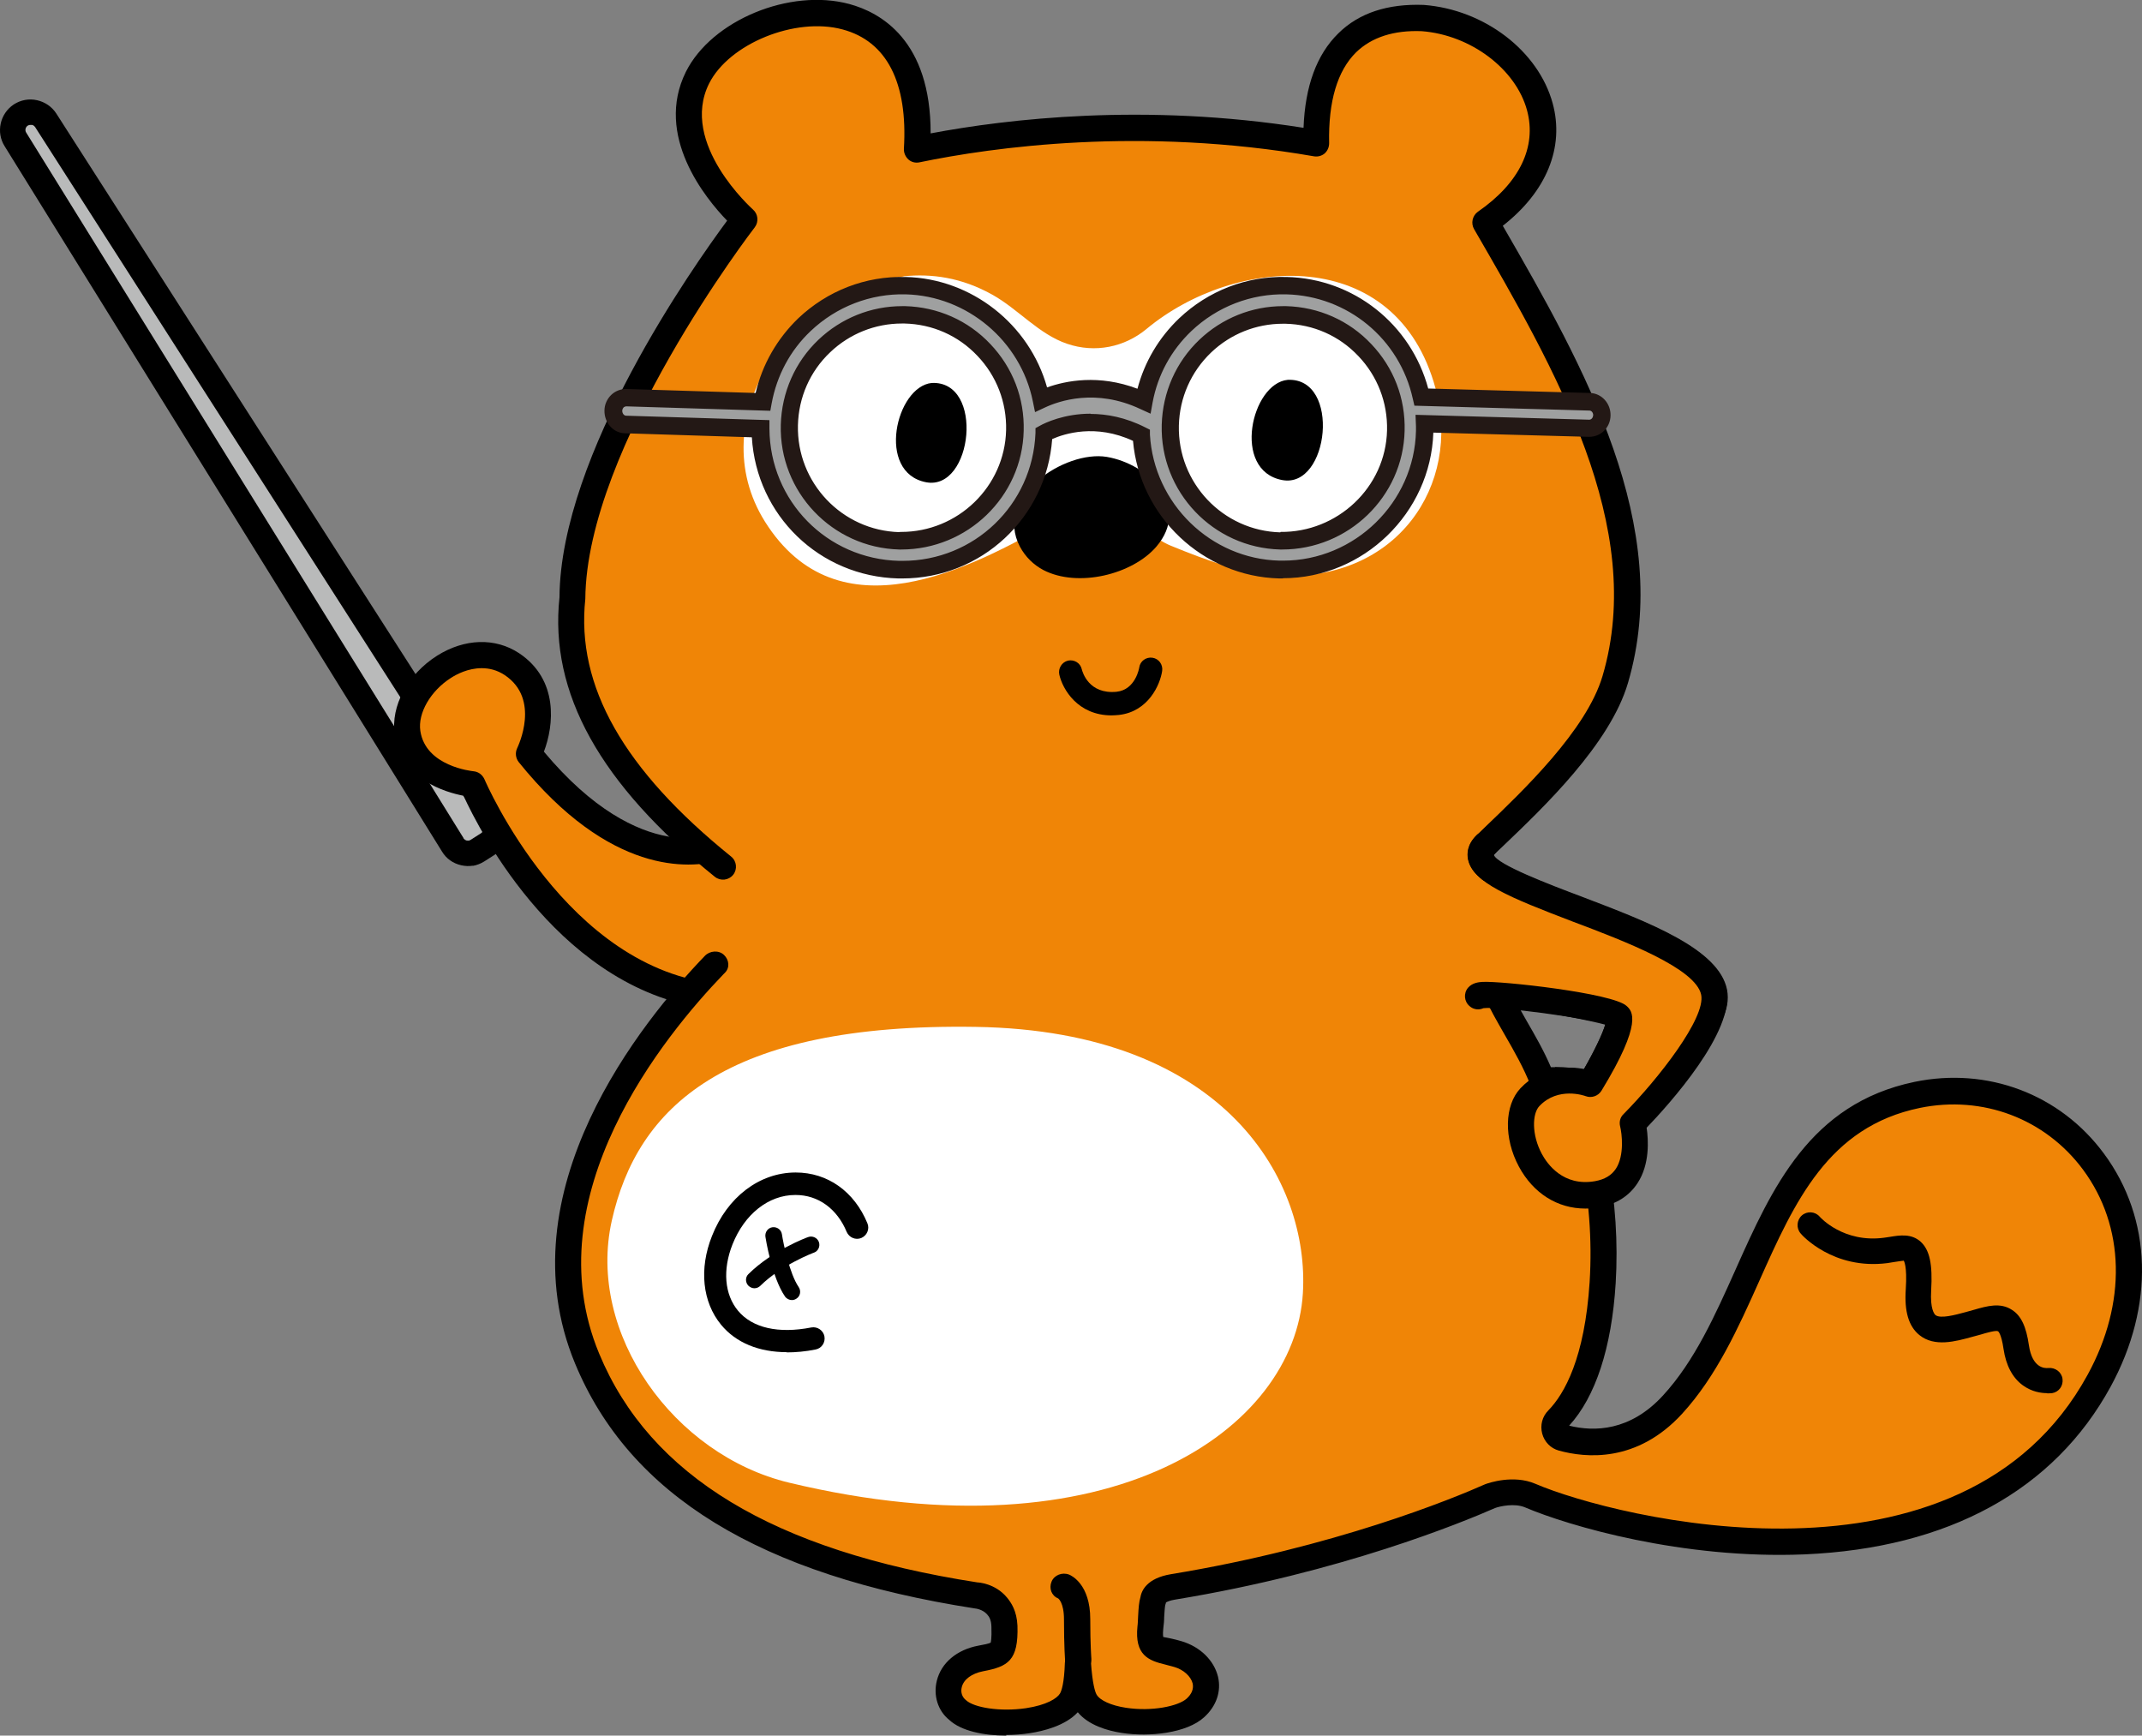 <?xml version="1.0" encoding="UTF-8"?>
<svg id="_レイヤー_2" data-name="レイヤー 2" xmlns="http://www.w3.org/2000/svg" viewBox="0 0 96.21 77.95">
  <rect x="0" y="0" width="96.21" height="77.95" fill="#808080" stroke="none"/>
  <defs>
    <style>
      .cls-1 {
        fill: #f08506;
      }

      .cls-2, .cls-3 {
        fill: #fff;
      }

      .cls-3, .cls-4, .cls-5 {
        fill-rule: evenodd;
      }

      .cls-6 {
        fill: #231815;
      }

      .cls-7 {
        fill: #9fa0a0;
      }

      .cls-5 {
        fill: #b9baba;
      }
    </style>
  </defs>
  <g id="_レイヤー_1-2" data-name="レイヤー 1">
    <g>
      <path class="cls-5" d="M20.33,37.95L.69,6.27c-.23-.37-.12-.86.24-1.1.38-.25.88-.14,1.12.24l20.11,31.38c.24.38.13.88-.25,1.12l-.47.3c-.38.24-.88.13-1.12-.26"/>
      <path d="M21.24,38.88c-.17.03-.35.02-.53-.02-.36-.08-.67-.3-.86-.62L.21,6.57C-.19,5.94,0,5.1.62,4.69c.31-.2.68-.27,1.04-.19.36.08.67.29.87.6l20.11,31.38c.2.31.27.68.19,1.04-.08.36-.3.67-.61.87l-.47.3c-.16.1-.34.17-.52.2M20.81,37.64c.05.07.11.1.15.11.04,0,.11.02.18-.03l.47-.3c.07-.05.1-.11.1-.15,0-.04.01-.11-.03-.18L1.58,5.71c-.05-.07-.11-.1-.15-.1-.04,0-.11-.01-.18.03-.11.07-.14.22-.07.32l19.64,31.68Z"/>
      <path class="cls-1" d="M32.63,37.91s-3.98,2.01-8.89-4.05c0,0,1.32-2.64-.76-4.03-2.07-1.38-4.99,1-4.69,3.08.31,2.08,2.92,2.31,2.92,2.31,0,0,3.73,8.9,11.04,9.55l2.23,1.97,1-2.24-2.86-6.58Z"/>
      <path d="M34.49,47.32c-.14,0-.28-.05-.39-.15l-2.08-1.84c-6.76-.73-10.46-7.97-11.2-9.59-.82-.16-2.8-.73-3.09-2.75-.19-1.28.58-2.7,1.9-3.54,1.24-.78,2.62-.82,3.69-.11,1.78,1.19,1.56,3.24,1.11,4.42,4.4,5.26,7.8,3.69,7.95,3.62.14-.07.31-.08.46-.02.15.05.27.17.34.31l2.86,6.58c.07.15.07.32,0,.47l-1,2.24c-.08.17-.23.3-.41.33-.04,0-.08.01-.12.01M21.63,30.01c-.6,0-1.12.27-1.38.44-.91.58-1.49,1.58-1.37,2.38.24,1.59,2.31,1.8,2.39,1.81.22.02.4.16.49.36.04.09,3.68,8.58,10.56,9.19.12.01.24.06.34.14l1.63,1.44.57-1.28-2.54-5.84c-1.36.37-4.92.66-9.02-4.42-.14-.18-.17-.42-.07-.63.04-.09,1.06-2.2-.56-3.28-.35-.23-.7-.31-1.03-.31"/>
      <path class="cls-1" d="M32.14,43.28c-1.18,1.23-9.23,9.39-5.77,17.73,3.16,7.63,11.81,9.77,17.44,10.64,0,0,.59.02.98.48.16.19.31.45.33.9.04,1.24-.18,1.29-1.06,1.45-1.54.29-1.81,1.69-1.03,2.33.9.86,4.42.73,5.1-.47.19-.33.27-.93.29-1.64.05.75.15,1.38.33,1.7.69,1.21,3.99,1.22,4.96.33.96-.88.34-2.08-.79-2.41-.91-.27-1.35-.14-1.24-1.2.04-.46.04-1.02.12-1.22,0,0-.05-.45.9-.6,6.81-1.12,12.08-3.12,14.25-4.08,0,0,.98-.36,1.78-.02,4.46,1.91,19.84,5.32,25.56-5.16,4-7.33-1.64-14.19-8.18-12.83-6.94,1.44-6.91,9.48-10.99,13.92-1.8,1.96-3.81,1.8-4.93,1.48-.37-.1-.49-.56-.22-.84.69-.7,1.77-2.33,2.02-6.13.13-2.01-.05-4.03-.46-5.95.07,0,.15,0,.22-.02,2.3-.4,1.6-3.18,1.6-3.18,0,0,4.01-2.08,3.65-3.9-.6-3-12.21-4.68-10.25-6.64,1.72-1.65,4.99-4.62,5.81-7.41,2-6.77-1.83-13.63-5.82-20.53,5.2-3.6,1.66-8.83-2.81-9.17-2.86-.12-4.88,1.49-4.79,5.62-6.57-1.14-12.98-.75-17.94.28C41.72-1.78,33.09-.02,31.33,3.49c-1.56,3.13,2.11,6.36,2.11,6.36,0,0-7.68,9.93-7.73,17.04-.55,5.17,3.29,9.23,6.77,12.04M69.29,48.56c-.55-1.44-1.6-2.91-2.05-3.97,1.74.19,5.16.8,5.42,1.04.41.38-1.23,3.08-1.23,3.08,0,0-1.35-.3-2.13-.14"/>
      <path d="M45.2,77.95c-1,0-2.03-.2-2.57-.71-.5-.4-.72-1.09-.55-1.76.2-.8.9-1.39,1.87-1.57.22-.04.49-.09.55-.14,0-.01.05-.15.03-.72-.01-.3-.1-.44-.19-.54-.21-.24-.54-.27-.55-.27-9.66-1.5-15.51-5.09-17.96-11-3.21-7.74,3.01-15.38,5.83-18.31.22-.23.62-.27.86-.04.23.22.27.57.04.8,0,0-.06.06-.06.06-2.66,2.76-8.54,9.94-5.59,17.04,2.28,5.5,7.84,8.86,16.99,10.28.04,0,.8.04,1.33.68.19.23.44.6.47,1.26.05,1.58-.43,1.84-1.54,2.05-.51.1-.87.36-.96.71-.06.23.01.45.19.59.35.33,1.52.53,2.69.36.93-.14,1.4-.44,1.53-.66.07-.12.19-.46.22-1.38.01-.31.26-.56.58-.57h.01c.31,0,.56.24.58.54.07,1,.19,1.34.25,1.45.15.27.66.5,1.32.6,1.17.18,2.35-.07,2.73-.41.23-.21.32-.44.27-.68-.08-.32-.41-.62-.82-.74-.15-.04-.29-.08-.41-.11-.76-.18-1.38-.43-1.25-1.71.02-.15.02-.31.03-.47.02-.38.04-.63.1-.83.05-.31.29-.87,1.38-1.05,7.31-1.2,12.65-3.39,14.11-4.04.16-.06,1.27-.44,2.25-.02,3.56,1.53,19.16,5.45,24.81-4.9,1.76-3.22,1.68-6.66-.21-9.21-1.7-2.29-4.51-3.35-7.33-2.77-4.11.85-5.62,4.21-7.21,7.77-.94,2.1-1.92,4.28-3.47,5.97-2.03,2.21-4.33,1.98-5.53,1.65-.37-.1-.65-.39-.75-.76-.1-.38,0-.77.28-1.05.72-.74,1.63-2.35,1.85-5.76.12-1.9-.03-3.85-.45-5.78-.04-.16,0-.33.1-.47.1-.13.25-.22.41-.24h.11c.51-.09.82-.27,1.02-.58.39-.6.27-1.58.19-1.9-.06-.26.06-.54.3-.66,1.5-.78,3.53-2.31,3.34-3.27-.24-1.19-3.43-2.41-5.77-3.29-2.85-1.09-4.48-1.75-4.7-2.78-.06-.27-.04-.68.37-1.09l.38-.37c1.7-1.63,4.56-4.35,5.28-6.79,1.98-6.7-2.14-13.8-5.77-20.07-.15-.26-.08-.6.17-.78,1.87-1.29,2.65-2.91,2.21-4.55-.5-1.86-2.53-3.39-4.73-3.56-1.25-.05-2.25.27-2.95.95-.84.83-1.25,2.2-1.21,4.08,0,.18-.07.34-.2.46-.13.11-.31.16-.48.13-7.77-1.35-14.44-.41-17.72.27-.18.04-.37-.01-.5-.13s-.21-.3-.2-.48c.18-2.97-.77-4.83-2.76-5.36-2.12-.57-5.09.64-5.99,2.43-1.35,2.7,1.94,5.63,1.97,5.66.23.2.27.55.08.8-.08.1-7.56,9.85-7.61,16.69-.42,3.92,1.73,7.68,6.55,11.57.25.2.29.57.09.82-.2.25-.57.29-.82.09-5.16-4.16-7.44-8.27-6.98-12.55.04-6.43,6.05-14.92,7.53-16.92-.97-1-3.28-3.82-1.85-6.69,1.16-2.31,4.66-3.76,7.34-3.04,1.4.38,3.66,1.63,3.65,5.81,3.45-.65,9.61-1.38,16.75-.25.07-1.87.59-3.29,1.56-4.24.93-.92,2.22-1.34,3.84-1.28,2.73.21,5.15,2.07,5.79,4.42.54,1.98-.28,3.97-2.24,5.5,3.68,6.36,7.69,13.52,5.62,20.54-.81,2.75-3.81,5.6-5.6,7.31l-.37.35s-.05.06-.05.06c.16.43,2.45,1.31,3.97,1.88,3.02,1.15,6.13,2.34,6.5,4.16.38,1.89-2.4,3.67-3.57,4.33.07.57.09,1.57-.43,2.36-.31.49-.77.82-1.36.99.35,1.84.47,3.7.36,5.51-.18,2.91-.91,5.11-2.09,6.4,1.13.28,2.74.25,4.21-1.35,1.43-1.55,2.36-3.64,3.26-5.65,1.64-3.67,3.34-7.46,8.04-8.44,3.28-.68,6.54.55,8.51,3.22,2.17,2.93,2.28,6.84.3,10.47-2.54,4.65-7.29,7.25-13.74,7.53-5.49.23-10.61-1.28-12.56-2.11-.47-.2-1.14-.05-1.35.03-1.46.64-6.91,2.89-14.36,4.11-.25.04-.37.1-.42.13,0,.04-.02.07-.03.11-.02.07-.04.36-.05.55,0,.17-.02.35-.04.51-.03.29,0,.38,0,.38.01,0,.2.04.35.07.14.03.3.07.47.12.84.25,1.46.86,1.64,1.6.15.65-.07,1.31-.62,1.81-.78.72-2.46.9-3.7.71-.66-.1-1.5-.35-1.98-.93-.56.61-1.56.85-2.15.94-.33.05-.7.08-1.07.08M52.38,71.82h0s0,0,0,0ZM71.43,49.28s-.08,0-.13-.01c-.34-.07-1.35-.24-1.89-.14-.28.06-.56-.1-.66-.37-.3-.78-.75-1.57-1.19-2.33-.33-.58-.65-1.13-.86-1.62-.08-.19-.06-.41.07-.58.12-.17.33-.25.54-.23.05,0,5.18.65,5.76,1.19.25.23.76.71-1.13,3.81-.11.18-.3.28-.5.28M69.85,47.92c.47,0,.95.06,1.28.12.46-.8.85-1.61.97-2.02-.66-.18-2.35-.51-3.84-.72.1.18.2.36.31.55.37.64.78,1.35,1.09,2.08.06,0,.12,0,.18,0"/>
      <path d="M49.93,32.13c-1.52,0-2.2-1.17-2.35-1.83-.06-.28.11-.56.39-.63.28-.06.56.11.62.39.03.12.31,1.13,1.56,1.01.86-.09,1.02-1.08,1.02-1.09.04-.29.31-.48.59-.44.29.04.48.31.44.59-.09.62-.62,1.83-1.94,1.98-.12.01-.23.02-.34.02"/>
      <path class="cls-3" d="M40.58,12.41c1.26-.13,2.61.05,4,.83,1.16.65,2.08,1.77,3.35,2.2,1.26.43,2.58.15,3.56-.66,3.98-3.31,11.23-3.84,12.99,2.67,1.18,4.37-1.77,8.66-7,8.4-1.69-.08-3.32-.7-4.89-1.34-1.51-.62-2.49-2.7-5.19-1.15-3.86,2.22-9.76,5.28-13.04.07-2.88-4.59,1.15-10.49,6.22-11.01"/>
      <path class="cls-4" d="M41.85,17.2c2.38-.11,1.84,4.85-.25,4.46-2.26-.43-1.36-4.3.25-4.46"/>
      <path class="cls-4" d="M57.84,17.06c2.4-.11,1.86,4.9-.25,4.5-2.28-.43-1.38-4.35.25-4.5"/>
      <path d="M46.86,25.6c1.56.81,4.01.2,5.08-1.05,1.56-1.83-.34-3.71-2.23-4.03-1.88-.31-5.08,1.8-3.9,4.03.25.47.62.82,1.05,1.05"/>
      <path class="cls-7" d="M71.4,18.05l-7.56-.21c-.62-2.8-3.07-4.93-6.06-5-1.69-.04-3.32.58-4.55,1.75-.98.93-1.61,2.12-1.86,3.42-2.13-1-3.89-.41-4.61-.07-.58-2.85-3.06-5.03-6.08-5.11-1.69-.04-3.32.58-4.55,1.75-.99.94-1.63,2.15-1.87,3.46l-6.14-.19c-.31,0-.56.25-.57.59,0,.33.23.61.54.62l6.07.19c.02,3.42,2.76,6.24,6.21,6.33.05,0,.11,0,.16,0,3.41,0,6.22-2.7,6.36-6.12.4-.21,2.2-1.04,4.39.08.17,3.29,2.85,5.95,6.2,6.04.05,0,.11,0,.16,0,3.44,0,6.28-2.76,6.37-6.22,0-.11,0-.22,0-.33l7.39.2h.01c.31,0,.56-.26.56-.58,0-.33-.24-.6-.55-.61M40.4,24.28c-2.79-.07-5.01-2.4-4.94-5.2.03-1.35.59-2.62,1.57-3.55.95-.9,2.18-1.4,3.49-1.4.04,0,.09,0,.13,0,1.35.03,2.61.59,3.55,1.57.93.98,1.43,2.27,1.4,3.62-.07,2.8-2.39,4.99-5.19,4.95M57.5,24.28c-2.79-.07-5.01-2.4-4.94-5.2.03-1.35.59-2.62,1.57-3.55.95-.9,2.19-1.4,3.49-1.4.04,0,.09,0,.13,0,1.35.03,2.61.59,3.55,1.57.93.98,1.43,2.27,1.4,3.62-.07,2.8-2.39,4.99-5.19,4.95"/>
      <path class="cls-6" d="M57.63,25.98h-.17c-3.43-.09-6.27-2.78-6.57-6.18-1.68-.78-3.09-.32-3.63-.08-.26,3.53-3.18,6.26-6.74,6.26h-.17c-3.55-.09-6.37-2.84-6.58-6.34l-5.7-.18c-.52-.01-.93-.47-.92-1.02,0-.27.12-.53.31-.71.18-.17.42-.26.66-.26l5.82.18c.3-1.28.96-2.43,1.91-3.35,1.31-1.24,3.02-1.91,4.83-1.86,2.96.07,5.56,2.13,6.35,4.96.84-.3,2.32-.6,4.06.06.32-1.21.96-2.29,1.87-3.16,1.31-1.24,3.03-1.91,4.83-1.86,3.01.07,5.58,2.12,6.36,5.01l7.26.2c.53.01.94.47.93,1.01-.01.54-.43.96-.96.96l-7-.19c-.12,3.61-3.14,6.54-6.76,6.54M48.98,18.59c.72,0,1.57.15,2.47.61l.2.1v.22c.18,3.1,2.73,5.59,5.83,5.66h.15c3.22,0,5.9-2.62,5.97-5.83,0-.07,0-.13,0-.2l-.02-.52,7.8.22c.1,0,.17-.09.18-.2,0-.11-.07-.21-.17-.21h0s-7.86-.22-7.86-.22l-.07-.3c-.59-2.7-2.93-4.63-5.68-4.7-1.58-.04-3.11.55-4.27,1.65-.91.87-1.51,1.97-1.74,3.21l-.09.5-.46-.21c-2-.94-3.66-.36-4.28-.07l-.45.21-.1-.49c-.55-2.71-2.95-4.73-5.71-4.8-1.58-.04-3.11.55-4.27,1.65-.92.87-1.52,2-1.75,3.25l-.06.33-6.48-.2s-.08.02-.1.04c-.04.04-.07.1-.07.16,0,.11.07.21.16.22l6.45.2v.38c.02,3.25,2.58,5.86,5.83,5.94h.15c3.22,0,5.84-2.52,5.97-5.74v-.22s.2-.11.2-.11c.23-.13,1.09-.54,2.28-.54M57.59,24.68s-.06,0-.09,0h0c-3.01-.08-5.4-2.59-5.32-5.6.04-1.46.64-2.82,1.69-3.82,1.02-.97,2.36-1.51,3.76-1.51h.14c1.46.04,2.82.64,3.82,1.7,1.01,1.06,1.54,2.44,1.5,3.9-.07,2.96-2.53,5.33-5.5,5.33M57.51,23.89c2.56.03,4.73-2,4.79-4.56.03-1.25-.43-2.44-1.29-3.34-.86-.91-2.02-1.42-3.27-1.45h-.12c-1.2,0-2.35.46-3.22,1.29-.9.86-1.42,2.03-1.45,3.28-.06,2.58,1.98,4.73,4.56,4.8M40.48,24.68s-.06,0-.09,0h0c-3.01-.08-5.4-2.59-5.32-5.6.04-1.46.64-2.82,1.69-3.82,1.02-.97,2.36-1.51,3.76-1.51h.14c1.46.04,2.82.64,3.82,1.7,1.01,1.06,1.54,2.44,1.5,3.9-.07,2.96-2.53,5.33-5.5,5.33M40.4,23.89s.05,0,.08,0c2.54,0,4.65-2.03,4.71-4.57.03-1.25-.43-2.44-1.29-3.34-.86-.91-2.02-1.42-3.27-1.45h-.12c-1.2,0-2.35.46-3.22,1.29-.91.86-1.42,2.03-1.45,3.28-.06,2.58,1.98,4.73,4.56,4.8"/>
      <path class="cls-2" d="M35.44,66.59c-5.17-1.24-9.1-6.7-7.96-11.77,1.14-5.07,5.05-8.88,16.35-8.7s14.99,7,14.69,11.96c-.36,6.08-8.58,11.99-23.08,8.51"/>
      <path d="M35.35,60.73c-1.26,0-2.29-.42-2.96-1.23-.84-1.02-1-2.51-.41-3.99.69-1.75,2.13-2.84,3.74-2.85h.02c1.43,0,2.63.85,3.22,2.28.11.26-.02.55-.27.66-.26.11-.55-.02-.66-.27-.43-1.04-1.28-1.66-2.29-1.66h-.02c-1.2,0-2.28.86-2.82,2.22-.45,1.14-.36,2.25.25,2.98.64.77,1.81,1.04,3.29.75.27-.05.54.13.59.4.05.27-.12.54-.4.59-.45.09-.89.13-1.3.13"/>
      <path d="M33.89,57.86c-.1,0-.19-.04-.27-.11-.15-.15-.15-.39,0-.53,1.07-1.06,2.61-1.64,2.68-1.66.19-.07.41.03.48.22.07.2-.03.41-.22.48-.01,0-1.45.54-2.41,1.49-.07.07-.17.11-.27.11"/>
      <path d="M35.57,58.39c-.12,0-.24-.06-.31-.16-.59-.85-.87-2.61-.88-2.68-.03-.21.11-.4.31-.43.21-.03.4.11.43.31.07.46.35,1.78.75,2.37.12.17.08.41-.09.52-.07.05-.14.07-.22.07"/>
      <path d="M91.95,62.57c-.25,0-.68-.05-1.09-.35-.47-.34-.76-.9-.87-1.64-.1-.69-.24-.79-.25-.79-.09-.05-.52.07-.78.15l-.37.1c-.76.21-1.7.47-2.38-.08-.48-.39-.68-1.06-.61-2.06.07-1.07-.09-1.27-.09-1.28-.05,0-.28.04-.43.06-.1.02-.2.03-.31.05-2.43.31-3.84-1.26-3.89-1.33-.21-.24-.18-.6.05-.81.24-.21.6-.18.8.05.04.05,1.08,1.19,2.89.95.09-.01.18-.03.27-.04.43-.07.96-.16,1.38.22.4.37.54,1,.47,2.19-.05.83.14,1.05.19,1.1.22.18.88,0,1.36-.13l.36-.1c.62-.18,1.2-.34,1.72,0,.41.26.64.75.76,1.59.15,1.02.7,1.04.87,1.02.31-.03.6.18.64.49.04.31-.16.59-.47.64-.02,0-.1.01-.21.01"/>
      <path class="cls-1" d="M66.74,37.93c-1.96,1.96,9.65,3.65,10.25,6.64.36,1.82-3.65,5.89-3.65,5.89,0,0,.7,2.78-1.6,3.18-2.91.51-4.14-3.18-3.03-4.35,1.13-1.2,2.71-.6,2.71-.6,0,0,1.64-2.69,1.23-3.08-.41-.39-6.05-1.14-6.28-.87"/>
      <path d="M71.21,54.28c-1.25,0-2.34-.68-2.99-1.89-.68-1.27-.65-2.74.07-3.51.97-1.03,2.19-.99,2.86-.87.47-.81.86-1.63.96-2.02-.91-.27-4.74-.8-5.48-.71-.2.09-.44.07-.62-.09-.25-.21-.28-.58-.07-.83.2-.23.5-.25.64-.26.84-.05,5.86.5,6.48,1.08.25.23.76.71-1.13,3.81-.15.24-.45.34-.71.24-.05-.02-1.24-.44-2.08.45-.32.34-.35,1.28.11,2.14.24.45.96,1.48,2.39,1.23.44-.08.74-.26.94-.56.39-.6.27-1.58.19-1.9-.05-.2,0-.41.15-.55,1.58-1.6,3.7-4.32,3.49-5.36-.24-1.19-3.43-2.41-5.77-3.29-2.85-1.09-4.48-1.75-4.7-2.78-.06-.27-.04-.68.37-1.09.23-.23.6-.23.83,0,.23.23.23.6,0,.83-.05.04-.06.07-.06.07.16.43,2.45,1.31,3.97,1.88,3.02,1.15,6.13,2.33,6.5,4.16.37,1.87-2.57,5.13-3.59,6.19.08.54.15,1.64-.41,2.49-.38.58-.96.95-1.73,1.08-.21.04-.43.06-.63.06M66.83,45.13s0,0,0,0c0,0,0,0,0,0M66.83,45.13h0s0,0,0,0Z"/>
      <path class="cls-1" d="M47.79,71.27s.58.23.58,1.46.05,1.83.05,1.83"/>
      <path d="M48.42,75.14c-.3,0-.56-.23-.58-.54,0-.03-.05-.64-.05-1.87,0-.76-.26-.94-.26-.94-.3-.12-.42-.45-.3-.75.12-.3.48-.44.79-.32.1.04.95.43.95,2,0,1.18.05,1.77.05,1.78.02.32-.22.6-.54.63-.02,0-.03,0-.05,0"/>
    </g>
  </g>
</svg>